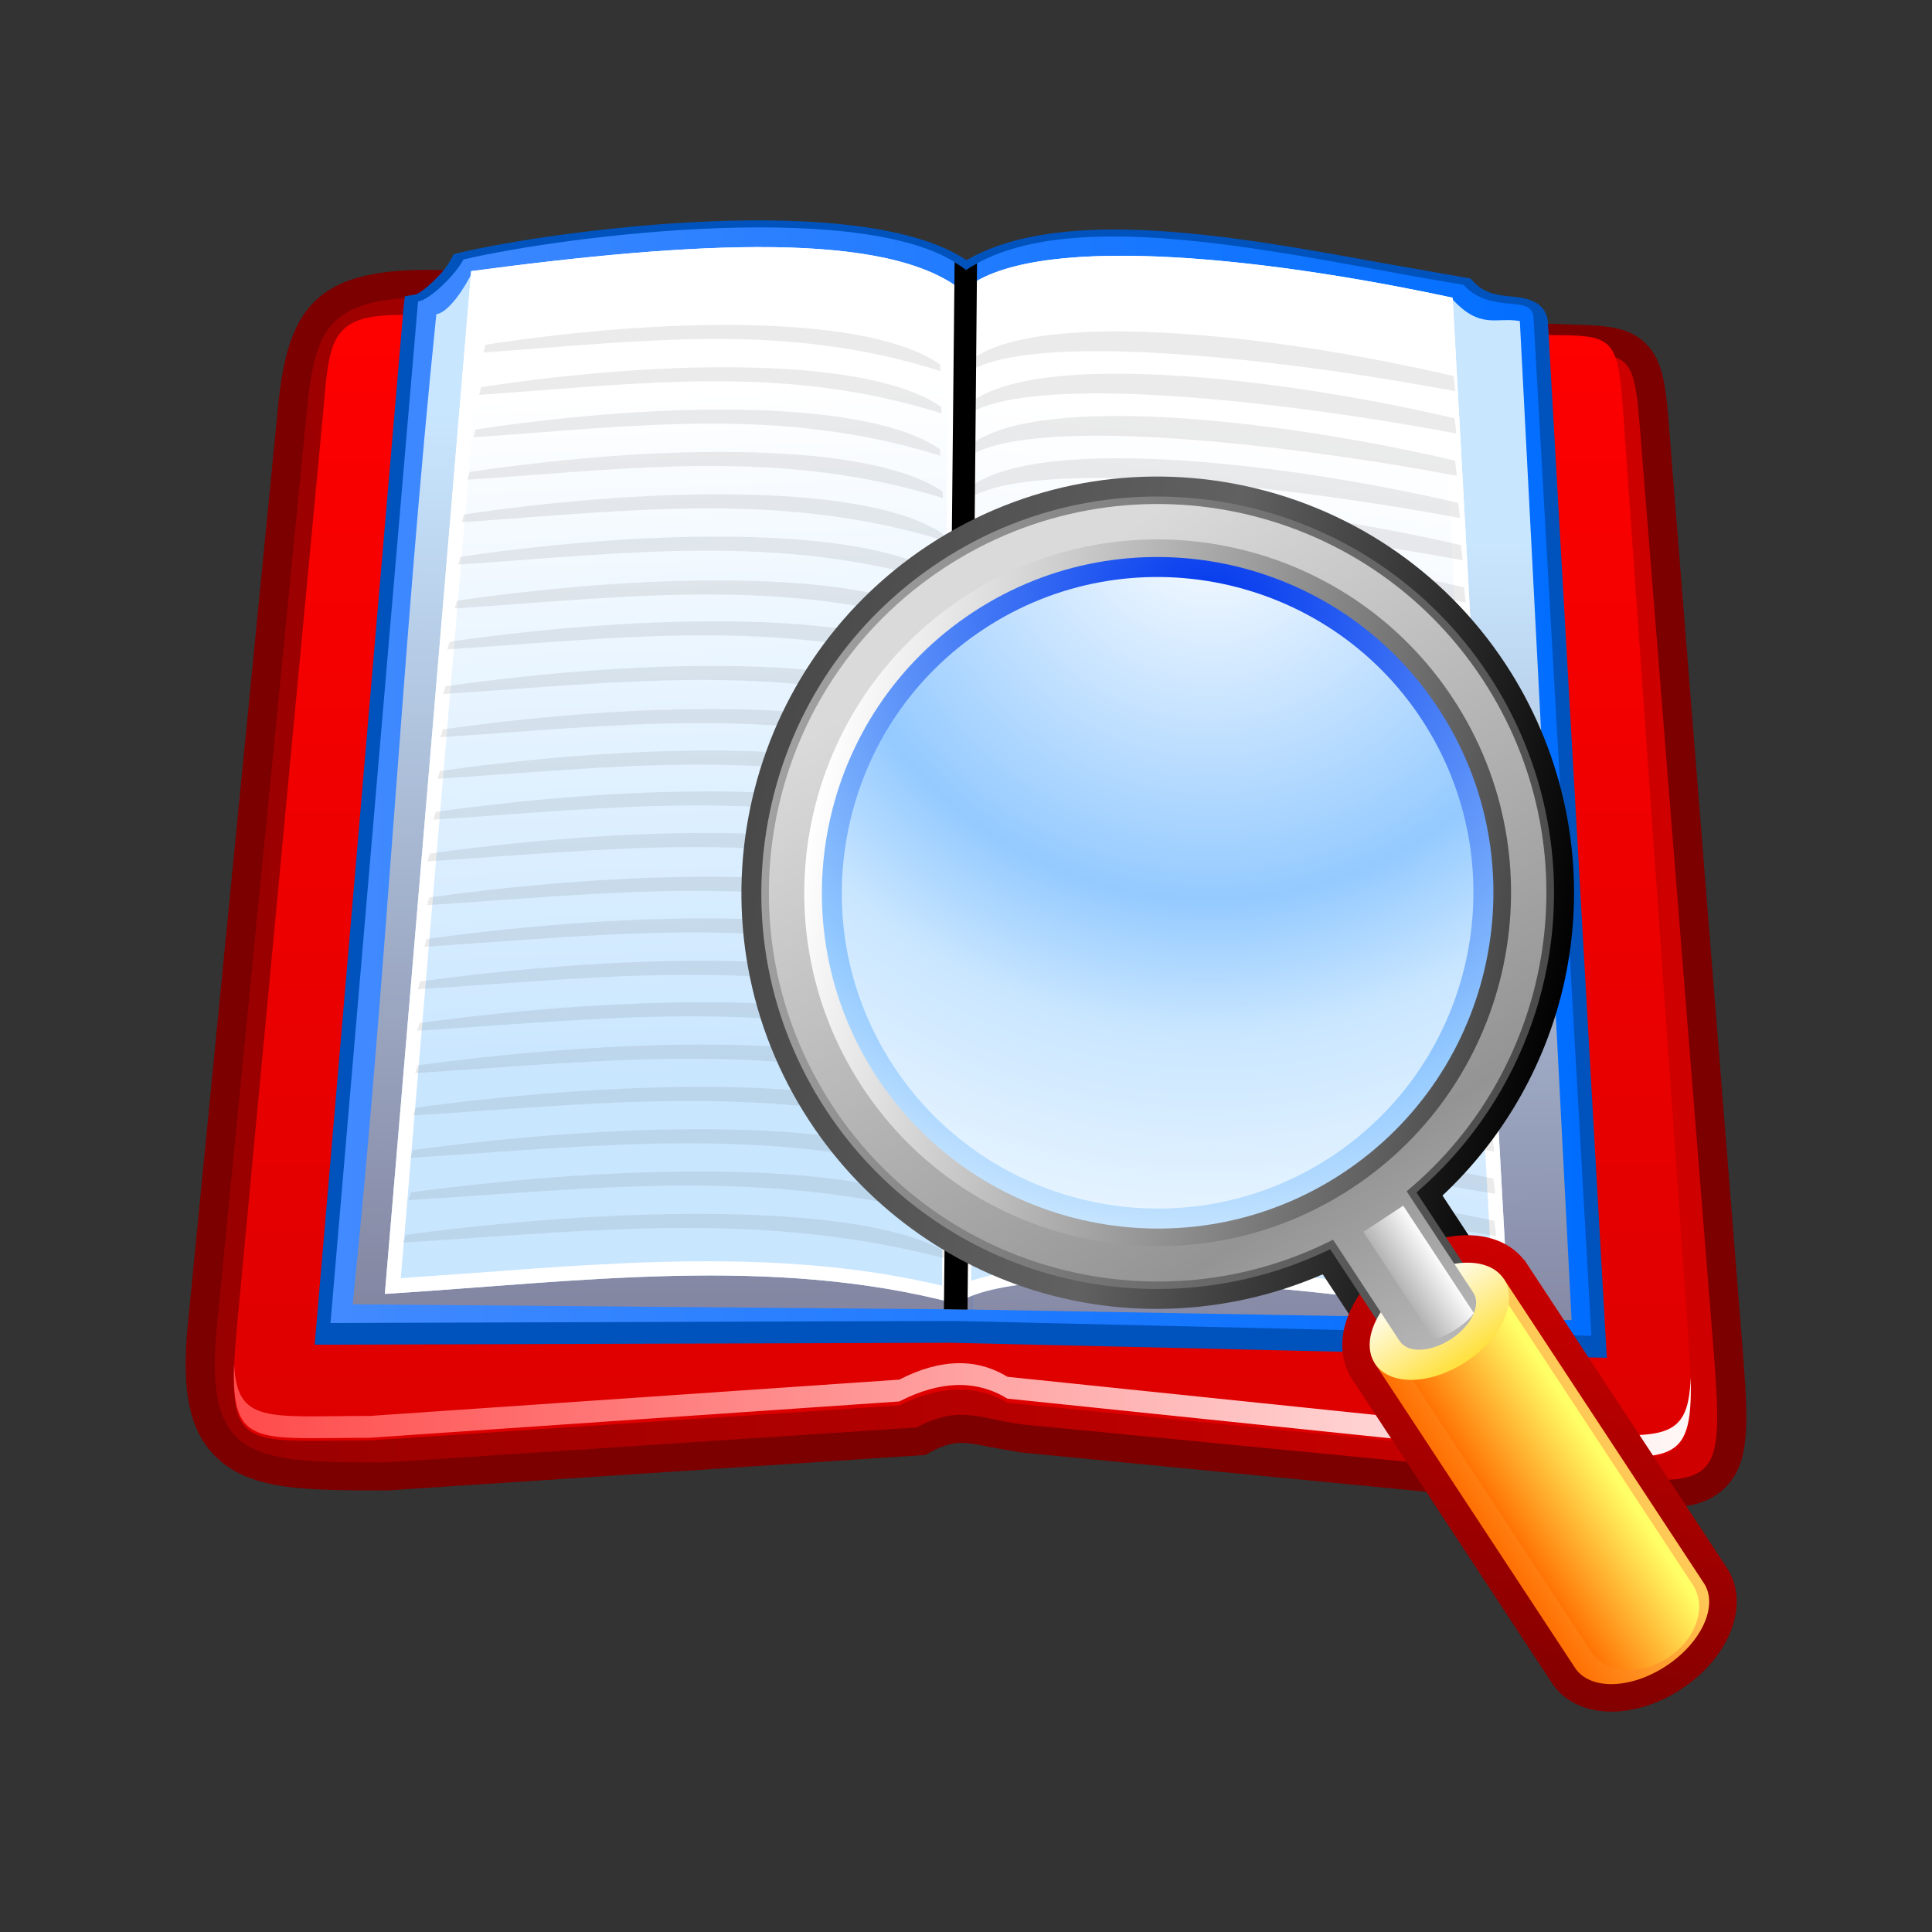 <?xml version="1.0" encoding="UTF-8" standalone="no"?>
<!-- Created with Inkscape (http://www.inkscape.org/) -->

<svg
   xmlns:svg="http://www.w3.org/2000/svg"
   version="1.1"
   width="60"
   height="60"
   viewBox="0 0 256 256"
   id="svg1"
   xml:space="preserve">
  <rect x="0" y="0" width="256" height="256" fill="#333333" stroke="none"/>
  <g
   id="Layer_3">
    <g
   id="g116">
      <linearGradient
   x1="-243.366"
   y1="117.812"
   x2="-44.489"
   y2="117.812"
   id="XMLID_14_"
   gradientUnits="userSpaceOnUse">
        <stop
   id="stop120"
   style="stop-color:#930000;stop-opacity:1"
   offset="0" />
        <stop
   id="stop122"
   style="stop-color:#7c0000;stop-opacity:1"
   offset="1" />
        <midPointStop
   id="midPointStop124"
   style="stop-color:#930000"
   offset="0" />
        <midPointStop
   id="midPointStop126"
   style="stop-color:#930000"
   offset="0.5" />
        <midPointStop
   id="midPointStop128"
   style="stop-color:#7C0000"
   offset="1" />
      </linearGradient>
      <path
   d="m 36.797,54.336 9.77e-4,-0.013 -11.928,121.323 c -0.819,8.58 0.21,13.69 3.435,17.094 4.501,4.749 11.841,4.748 22.952,4.748 l 0.132,0 71.186,-4.694 0.75,-0.399 c 3.072,-1.639 4.512,-1.34 7.663,-0.685 l 4.329,0.753 72.075,6.986 5.222,0.211 c 8.283,0.365 12.847,0.566 15.998,-2.558 3.301,-3.268 3.066,-8.425 2.324,-18.015 L 221.223,57.433 c -0.445,-5.73 -0.715,-9.192 -2.843,-11.584 -2.337,-2.623 -5.549,-2.715 -10.412,-2.854 L 203.951,42.851 61.718,35.96 C 41.899,34.603 38.131,40.266 36.797,54.336 z"
   id="path131"
   style="fill:url(#XMLID_14_)" />
      <linearGradient
   x1="-252.779"
   y1="432.857"
   x2="-53.904"
   y2="432.857"
   id="path22_1_"
   gradientUnits="userSpaceOnUse"
   gradientTransform="matrix(1,-0.024,0.024,1,269.165,-318.378)">
        <stop
   id="stop135"
   style="stop-color:#990000;stop-opacity:1"
   offset="0" />
        <stop
   id="stop137"
   style="stop-color:#cf0000;stop-opacity:1"
   offset="1" />
        <midPointStop
   id="midPointStop139"
   style="stop-color:#990000"
   offset="0" />
        <midPointStop
   id="midPointStop141"
   style="stop-color:#990000"
   offset="0.5" />
        <midPointStop
   id="midPointStop143"
   style="stop-color:#CF0000"
   offset="1" />
      </linearGradient>
      <path
   d="M 61.523,39.667 C 43.707,38.448 41.781,42.593 40.637,54.673 L 28.709,175.996 c -1.696,17.769 5.062,17.78 22.547,17.778 l 70.2,-4.627 c 5.841,-3.114 8.474,-1.069 14.335,-0.368 l 71.875,6.966 c 19.675,0.658 20.902,2.711 19.426,-16.382 L 217.379,57.718 C 216.423,45.424 216.182,47.16 203.757,46.558 L 61.523,39.667 z"
   id="path22"
   style="fill:url(#path22_1_)" />
      <linearGradient
   x1="127.515"
   y1="258.853"
   x2="127.515"
   y2="35.526"
   id="path43_1_"
   gradientUnits="userSpaceOnUse">
        <stop
   id="stop150"
   style="stop-color:#cf0000;stop-opacity:1"
   offset="0" />
        <stop
   id="stop152"
   style="stop-color:#ff0000;stop-opacity:1"
   offset="1" />
        <midPointStop
   id="midPointStop154"
   style="stop-color:#CF0000"
   offset="0" />
        <midPointStop
   id="midPointStop156"
   style="stop-color:#CF0000"
   offset="0.5" />
        <midPointStop
   id="midPointStop158"
   style="stop-color:#FF0000"
   offset="1" />
      </linearGradient>
      <path
   d="M 60.08,42.124 C 43.336,40.569 43.85,43.309 42.779,55.075 L 31.478,174.898 c -1.634,17.796 -0.007,15.962 17.482,15.965 l 70.197,-4.635 c 5.416,-2.675 10.185,-2.796 14.331,-0.363 l 70.755,7.055 c 19.678,0.676 20.724,2.709 19.421,-16.395 L 215.138,55.53 C 214.302,43.228 213.962,44.565 201.525,44.365 L 60.08,42.124 z"
   id="path43"
   style="fill:url(#path43_1_)" />
      <linearGradient
   x1="-52.449"
   y1="186.852"
   x2="231.938"
   y2="186.852"
   id="XMLID_1_"
   gradientUnits="userSpaceOnUse">
        <stop
   id="stop165"
   style="stop-color:#ff0000;stop-opacity:1"
   offset="0" />
        <stop
   id="stop167"
   style="stop-color:#ffffff;stop-opacity:1"
   offset="1" />
        <midPointStop
   id="midPointStop169"
   style="stop-color:#FF0000"
   offset="0" />
        <midPointStop
   id="midPointStop171"
   style="stop-color:#FF0000"
   offset="0.5" />
        <midPointStop
   id="midPointStop173"
   style="stop-color:#FFFFFF"
   offset="1" />
      </linearGradient>
      <path
   d="m 204.243,189.759 -70.755,-7.327 c -4.146,-2.525 -8.915,-2.401 -14.331,0.378 l -70.197,4.812 c -13.551,-0.002 -17.576,1.135 -17.943,-6.948 -0.378,11.225 2.959,9.839 17.943,9.841 l 70.197,-4.812 c 5.416,-2.779 10.185,-2.905 14.331,-0.378 l 70.755,7.327 c 17.017,0.607 20.098,2.257 19.777,-10.136 -0.312,9.224 -4.222,7.799 -19.777,7.243 z"
   id="path176"
   style="fill:url(#XMLID_1_)" />
      <path
   d="m 60.97,33.47 -0.865,0.204 -0.407,0.792 c -0.885,1.723 -3.726,4.304 -4.593,4.539 l -1.463,0.255 -0.169,1.484 -11.778,137.435 84.204,-0.257 87.013,1.998 -7.794,-137.035 c -0.183,-3.137 -3.096,-3.423 -4.835,-3.595 -1.741,-0.171 -3.541,-0.349 -4.978,-1.904 l -0.441,-0.479 -11.846,-2.08 C 164.104,31.359 140.726,27.094 128.061,34.481 114.188,25.121 73.792,30.45 60.97,33.47 z"
   id="path178"
   style="fill:#0053bd" />
      <linearGradient
   x1="43.792"
   y1="103.568"
   x2="210.869"
   y2="103.568"
   id="path47_1_"
   gradientUnits="userSpaceOnUse">
        <stop
   id="stop182"
   style="stop-color:#428aff;stop-opacity:1"
   offset="0" />
        <stop
   id="stop184"
   style="stop-color:#006dff;stop-opacity:1"
   offset="1" />
        <midPointStop
   id="midPointStop186"
   style="stop-color:#428AFF"
   offset="0" />
        <midPointStop
   id="midPointStop188"
   style="stop-color:#428AFF"
   offset="0.5" />
        <midPointStop
   id="midPointStop190"
   style="stop-color:#006DFF"
   offset="1" />
      </linearGradient>
      <path
   d="m 61.412,34.383 c -1.02,1.984 -4.465,5.369 -6.019,5.562 l -11.602,135.36 82.122,-0.273 0.965,0.007 83.99,1.966 -7.677,-134.974 C 203.012,38.923 197.6,41.751 193.888,37.729 173.5,34.5 142.111,26.262 127.999,35.792 116.21,26.046 75.074,31.165 61.412,34.383 z"
   id="path47"
   style="fill:url(#path47_1_)" />
      <linearGradient
   x1="-193.025"
   y1="497.853"
   x2="-187.562"
   y2="325.602"
   id="path64_1_"
   gradientUnits="userSpaceOnUse"
   gradientTransform="matrix(1,-0.024,0.024,1,269.166,-318.378)">
        <stop
   id="stop197"
   style="stop-color:#7d7d99;stop-opacity:1"
   offset="0" />
        <stop
   id="stop199"
   style="stop-color:#c9e6ff;stop-opacity:1"
   offset="0.75" />
        <midPointStop
   id="midPointStop201"
   style="stop-color:#7D7D99"
   offset="0" />
        <midPointStop
   id="midPointStop203"
   style="stop-color:#7D7D99"
   offset="0.5" />
        <midPointStop
   id="midPointStop205"
   style="stop-color:#C9E6FF"
   offset="0.75" />
      </linearGradient>
      <path
   d="m 57.818,41.628 c -4.546,44.244 -6.531,86.956 -11.084,131.2 l 82.127,0.689 c 0.709,-43.781 1.414,-87.564 2.129,-131.344 -9.86,-7.23 -36.838,-5.036 -66.761,-1.357 -0.471,0.062 -1.441,-5.185 -1.627,-4.797 -0.92,1.95 -3.112,5.395 -4.784,5.608 z"
   id="path64"
   style="fill:url(#path64_1_)" />
      <linearGradient
   x1="-112.729"
   y1="504.625"
   x2="-110.885"
   y2="349.533"
   id="path79_1_"
   gradientUnits="userSpaceOnUse"
   gradientTransform="matrix(1,-0.024,0.024,1,269.165,-318.378)">
        <stop
   id="stop212"
   style="stop-color:#7d7d99;stop-opacity:1"
   offset="0" />
        <stop
   id="stop214"
   style="stop-color:#c9e6ff;stop-opacity:1"
   offset="0.75" />
        <midPointStop
   id="midPointStop216"
   style="stop-color:#7D7D99"
   offset="0" />
        <midPointStop
   id="midPointStop218"
   style="stop-color:#7D7D99"
   offset="0.5" />
        <midPointStop
   id="midPointStop220"
   style="stop-color:#C9E6FF"
   offset="0.75" />
      </linearGradient>
      <path
   d="m 201.386,42.546 6.856,132.375 -79.383,-1.397 c 0.711,-43.78 1.416,-87.571 2.131,-131.352 8.323,-6.807 35.606,-6.717 61.417,-2.57 3.769,4.131 5.875,2.364 8.979,2.944 z"
   id="path79"
   style="fill:url(#path79_1_)" />
      <linearGradient
   x1="-190.685"
   y1="362.611"
   x2="-189.758"
   y2="455.748"
   id="path96_1_"
   gradientUnits="userSpaceOnUse"
   gradientTransform="matrix(1,-0.024,0.024,1,269.165,-318.378)">
        <stop
   id="stop227"
   style="stop-color:#ffffff;stop-opacity:1"
   offset="0.034" />
        <stop
   id="stop229"
   style="stop-color:#c9e6ff;stop-opacity:1"
   offset="1" />
        <midPointStop
   id="midPointStop231"
   style="stop-color:#FFFFFF"
   offset="0.034" />
        <midPointStop
   id="midPointStop233"
   style="stop-color:#FFFFFF"
   offset="0.5" />
        <midPointStop
   id="midPointStop235"
   style="stop-color:#C9E6FF"
   offset="1" />
      </linearGradient>
      <path
   d="M 62.433,35.93 C 58.617,81.104 54.805,126.276 50.994,171.45 c 25.471,-1.596 51.168,-5.194 75.743,1.3 0.272,-44.729 0.549,-89.454 0.822,-134.186 -9.808,-7.994 -35.27,-6.621 -65.127,-2.635 z"
   id="path96"
   style="fill:url(#path96_1_)" />
      <path
   d="M 62.433,35.93 C 58.617,81.104 54.805,126.276 50.994,171.45 c 25.471,-1.596 51.168,-5.194 75.743,1.3 0.272,-44.729 0.549,-89.454 0.822,-134.186 -9.808,-7.994 -35.27,-6.621 -65.127,-2.635 z M 124.823,170.356 c -20.092,-4.774 -41.027,-3.264 -61.309,-1.73 0,0 -7.385,0.525 -10.41,0.74 0.362,-4.291 10.865,-128.729 11.117,-131.719 23.537,-3.092 51.032,-5.45 61.404,1.93 -0.013,1.986 -0.774,126.35 -0.803,130.779 z"
   id="path240"
   style="fill:#ffffff" />
      <linearGradient
   x1="-108.268"
   y1="368.439"
   x2="-125.147"
   y2="490.782"
   id="path111_1_"
   gradientUnits="userSpaceOnUse"
   gradientTransform="matrix(1,-0.024,0.024,1,269.165,-318.378)">
        <stop
   id="stop244"
   style="stop-color:#ffffff;stop-opacity:1"
   offset="0.034" />
        <stop
   id="stop246"
   style="stop-color:#c9e6ff;stop-opacity:1"
   offset="1" />
        <midPointStop
   id="midPointStop248"
   style="stop-color:#FFFFFF"
   offset="0.034" />
        <midPointStop
   id="midPointStop250"
   style="stop-color:#FFFFFF"
   offset="0.5" />
        <midPointStop
   id="midPointStop252"
   style="stop-color:#C9E6FF"
   offset="1" />
      </linearGradient>
      <path
   d="m 192.479,39.452 7.476,135.311 c -23.01,-3.995 -64.397,-8.257 -73.218,-2.01 0.272,-44.727 0.549,-89.459 0.822,-134.19 8.572,-7.733 38.708,-4.748 64.92,0.89 z"
   id="path111"
   style="fill:url(#path111_1_)" />
      <path
   d="m 192.479,39.452 c -26.212,-5.638 -56.348,-8.623 -64.92,-0.89 -0.273,44.731 -0.55,89.464 -0.822,134.19 8.82,-6.247 50.208,-1.985 73.218,2.01 L 192.479,39.452 z m -63.796,130.263 c 0.034,-5.555 0.787,-128.319 0.798,-130.182 7.319,-5.415 30.97,-4.843 61.155,1.51 0.157,2.851 7.007,126.823 7.261,131.418 -17.294,-2.84 -55.397,-7.542 -69.214,-2.746 z"
   id="path257"
   style="fill:#ffffff" />
      <g
   id="path2828">
        <path
   d="m 198.156,167.384 0.246,2.01 c -23.009,-3.995 -61.554,-8.327 -70.373,-2.079 l 0.074,-1.265 c 8.568,-7.734 43.841,-4.305 70.053,1.334 z"
   id="path261"
   style="opacity:0.119;fill:#565656" />
      </g>
      <g
   id="path3451">
        <path
   d="m 198.02,161.781 0.243,2.011 c -23.008,-3.993 -61.55,-8.327 -70.371,-2.078 l 0.076,-1.264 c 8.567,-7.734 43.842,-4.305 70.052,1.331 z"
   id="path266"
   style="opacity:0.119;fill:#565656" />
      </g>
      <g
   id="path3452">
        <path
   d="m 197.884,156.182 0.244,2.009 c -23.008,-3.992 -61.551,-8.325 -70.374,-2.078 l 0.077,-1.264 c 8.569,-7.735 43.841,-4.305 70.053,1.333 z"
   id="path271"
   style="opacity:0.119;fill:#565656" />
      </g>
      <g
   id="path3453">
        <path
   d="m 197.748,150.581 0.246,2.009 c -23.011,-3.994 -61.554,-8.326 -70.375,-2.078 l 0.074,-1.264 c 8.57,-7.735 43.843,-4.305 70.055,1.333 z"
   id="path276"
   style="opacity:0.119;fill:#565656" />
      </g>
      <g
   id="path3466">
        <path
   d="m 197.256,144.99 0.245,2.009 c -22.894,-3.998 -61.241,-8.335 -70.018,-2.087 l 0.074,-1.267 c 8.524,-7.731 43.618,-4.299 69.698,1.345 z"
   id="path281"
   style="opacity:0.119;fill:#565656" />
      </g>
      <g
   id="path3467">
        <path
   d="m 197.12,139.387 0.242,2.012 c -22.892,-3.998 -61.24,-8.336 -70.017,-2.086 l 0.076,-1.268 c 8.525,-7.73 43.619,-4.297 69.698,1.342 z"
   id="path286"
   style="opacity:0.119;fill:#565656" />
      </g>
      <g
   id="path3468">
        <path
   d="m 196.631,133.797 0.241,2.01 c -22.777,-4.001 -60.932,-8.342 -69.663,-2.097 l 0.076,-1.264 c 8.479,-7.732 43.395,-4.294 69.346,1.351 z"
   id="path291"
   style="opacity:0.119;fill:#565656" />
      </g>
      <g
   id="path3469">
        <path
   d="m 196.848,128.187 0.242,2.009 c -22.8,-3.997 -60.993,-8.339 -69.732,-2.093 l 0.074,-1.266 c 8.488,-7.732 43.442,-4.292 69.416,1.35 z"
   id="path296"
   style="opacity:0.119;fill:#565656" />
      </g>
      <g
   id="path3470">
        <path
   d="m 196.572,122.589 0.239,2.01 c -22.707,-4.001 -60.745,-8.346 -69.448,-2.101 l 0.075,-1.265 c 8.453,-7.731 43.264,-4.289 69.134,1.355 z"
   id="path301"
   style="opacity:0.119;fill:#565656" />
      </g>
      <g
   id="path3471">
        <path
   d="m 196.151,116.995 0.238,2.009 c -22.565,-4.003 -60.37,-8.354 -69.021,-2.11 l 0.073,-1.265 c 8.404,-7.73 42.998,-4.283 68.71,1.366 z"
   id="path306"
   style="opacity:0.119;fill:#565656" />
      </g>
      <g
   id="path3472">
        <path
   d="m 195.875,111.398 0.236,2.01 c -22.474,-4.008 -60.121,-8.361 -68.734,-2.119 l 0.072,-1.264 c 8.364,-7.729 42.817,-4.278 68.426,1.373 z"
   id="path311"
   style="opacity:0.119;fill:#565656" />
      </g>
      <g
   id="path3473">
        <path
   d="m 195.596,105.8 0.237,2.012 c -22.36,-4.011 -59.813,-8.369 -68.38,-2.127 l 0.071,-1.266 c 8.322,-7.729 42.599,-4.272 68.071,1.381 z"
   id="path316"
   style="opacity:0.119;fill:#565656" />
      </g>
      <g
   id="path3474">
        <path
   d="m 195.178,100.207 0.234,2.011 c -22.174,-4.015 -59.315,-8.382 -67.812,-2.143 l 0.071,-1.263 c 8.253,-7.726 42.241,-4.267 67.507,1.395 z"
   id="path321"
   style="opacity:0.119;fill:#565656" />
      </g>
      <g
   id="path3475">
        <path
   d="m 194.896,94.611 0.238,2.009 c -22.105,-4.017 -59.132,-8.385 -67.6,-2.146 l 0.071,-1.264 c 8.222,-7.726 42.107,-4.263 67.29,1.401 z"
   id="path326"
   style="opacity:0.119;fill:#565656" />
      </g>
      <g
   id="path3476">
        <path
   d="m 194.622,89.013 0.234,2.01 c -22.013,-4.018 -58.885,-8.392 -67.316,-2.153 l 0.071,-1.263 c 8.189,-7.727 41.931,-4.259 67.011,1.406 z"
   id="path331"
   style="opacity:0.119;fill:#565656" />
      </g>
      <g
   id="path3477">
        <path
   d="m 194.2,83.419 0.236,2.01 C 172.538,81.408 135.862,77.031 127.476,83.267 l 0.07,-1.262 c 8.144,-7.726 41.709,-4.255 66.654,1.414 z"
   id="path336"
   style="opacity:0.119;fill:#565656" />
      </g>
      <g
   id="path3478">
        <path
   d="m 193.994,77.819 0.234,2.011 C 172.446,75.806 135.964,71.423 127.625,77.661 l 0.068,-1.266 c 8.103,-7.722 41.486,-4.247 66.301,1.424 z"
   id="path341"
   style="opacity:0.119;fill:#565656" />
      </g>
      <g
   id="path3479">
        <path
   d="m 193.573,72.227 0.233,2.009 c -21.642,-4.026 -57.889,-8.415 -66.178,-2.179 l 0.07,-1.266 c 8.047,-7.723 41.22,-4.239 65.874,1.436 z"
   id="path346"
   style="opacity:0.119;fill:#565656" />
      </g>
      <g
   id="path3480">
        <path
   d="m 193.227,66.63 0.23,2.012 c -21.504,-4.031 -57.519,-8.425 -65.75,-2.19 l 0.068,-1.266 c 7.992,-7.721 40.954,-4.234 65.451,1.444 z"
   id="path351"
   style="opacity:0.119;fill:#565656" />
      </g>
      <g
   id="path3481">
        <path
   d="m 192.807,61.037 0.229,2.009 C 171.694,59.013 135.952,54.612 127.783,60.845 l 0.066,-1.266 c 7.935,-7.719 40.643,-4.227 64.957,1.458 z"
   id="path356"
   style="opacity:0.119;fill:#565656" />
      </g>
      <g
   id="path3482">
        <path
   d="m 192.742,55.435 0.229,2.009 c -21.318,-4.033 -57.023,-8.435 -65.182,-2.203 l 0.068,-1.266 c 7.921,-7.718 40.598,-4.225 64.885,1.46 z"
   id="path361"
   style="opacity:0.119;fill:#565656" />
      </g>
      <g
   id="path3483">
        <path
   d="m 192.606,49.834 0.229,2.01 c -21.271,-4.035 -56.9,-8.439 -65.042,-2.207 l 0.067,-1.267 c 7.906,-7.716 40.51,-4.222 64.745,1.464 z"
   id="path366"
   style="opacity:0.119;fill:#565656" />
      </g>
      <g
   id="path4105">
        <path
   d="m 53.778,163.622 -0.335,1.027 c 25.474,-1.595 47.568,-4.304 72.144,2.192 l -0.046,-0.849 c -10.777,-6.462 -41.906,-6.358 -71.763,-2.371 z"
   id="path371"
   style="opacity:0.119;fill:#565656" />
      </g>
      <g
   id="path4107">
        <path
   d="m 54.443,158.001 -0.33,1.028 c 25.186,-1.589 47.033,-4.291 71.336,2.213 l -0.045,-0.85 c -10.657,-6.466 -41.441,-6.37 -70.961,-2.392 z"
   id="path376"
   style="opacity:0.119;fill:#565656" />
      </g>
      <g
   id="path4108">
        <path
   d="m 54.707,152.391 -0.328,1.027 c 25.045,-1.586 46.768,-4.282 70.935,2.224 l -0.046,-0.851 c -10.599,-6.467 -41.208,-6.374 -70.561,-2.4 z"
   id="path381"
   style="opacity:0.119;fill:#565656" />
      </g>
      <g
   id="path4109">
        <path
   d="m 55.071,146.777 -0.326,1.029 c 24.974,-1.585 46.637,-4.281 70.735,2.228 l -0.046,-0.851 c -10.569,-6.467 -41.093,-6.377 -70.363,-2.406 z"
   id="path386"
   style="opacity:0.119;fill:#565656" />
      </g>
      <g
   id="path4110">
        <path
   d="m 55.337,141.168 -0.324,1.026 c 24.828,-1.58 46.367,-4.272 70.33,2.236 l -0.046,-0.848 c -10.51,-6.469 -40.857,-6.382 -69.96,-2.415 z"
   id="path391"
   style="opacity:0.119;fill:#565656" />
      </g>
      <g
   id="path4111">
        <path
   d="m 55.601,135.558 -0.323,1.027 c 24.758,-1.579 46.236,-4.271 70.13,2.242 l -0.046,-0.85 c -10.479,-6.469 -40.742,-6.388 -69.761,-2.42 z"
   id="path396"
   style="opacity:0.119;fill:#565656" />
      </g>
      <g
   id="path4112">
        <path
   d="m 55.666,130.052 -0.322,1.028 c 24.688,-1.577 46.105,-4.268 69.93,2.245 l -0.046,-0.848 c -10.448,-6.471 -40.624,-6.391 -69.562,-2.426 z"
   id="path401"
   style="opacity:0.119;fill:#565656" />
      </g>
      <g
   id="path4113">
        <path
   d="m 56.531,124.428 -0.316,1.027 c 24.332,-1.57 45.438,-4.252 68.922,2.27 l -0.044,-0.849 c -10.303,-6.473 -40.043,-6.401 -68.562,-2.448 z"
   id="path406"
   style="opacity:0.119;fill:#565656" />
      </g>
      <g
   id="path4114">
        <path
   d="m 56.899,118.915 -0.316,1.025 c 24.296,-1.565 45.373,-4.249 68.822,2.273 l -0.044,-0.847 c -10.288,-6.475 -39.987,-6.405 -68.462,-2.452 z"
   id="path411"
   style="opacity:0.119;fill:#565656" />
      </g>
      <g
   id="path4115">
        <path
   d="m 56.959,113.108 -0.317,1.026 c 24.227,-1.563 45.24,-4.246 68.622,2.278 l -0.043,-0.85 c -10.259,-6.474 -39.869,-6.407 -68.262,-2.455 z"
   id="path416"
   style="opacity:0.119;fill:#565656" />
      </g>
      <g
   id="path4116">
        <path
   d="m 57.726,107.587 -0.312,1.025 c 23.941,-1.559 44.707,-4.232 67.818,2.298 l -0.045,-0.847 c -10.141,-6.479 -39.403,-6.419 -67.461,-2.477 z"
   id="path421"
   style="opacity:0.119;fill:#565656" />
      </g>
      <g
   id="path4117">
        <path
   d="m 58.295,102.169 -0.31,1.027 c 23.691,-1.553 44.241,-4.222 67.115,2.313 l -0.045,-0.847 C 115.02,98.183 86.062,98.234 58.295,102.169 z"
   id="path426"
   style="opacity:0.119;fill:#565656" />
      </g>
      <g
   id="path4118">
        <path
   d="m 58.66,96.657 -0.305,1.025 C 81.974,96.134 102.464,93.466 125.267,100.003 l -0.043,-0.847 C 115.218,92.674 86.344,92.724 58.66,96.657 z"
   id="path431"
   style="opacity:0.119;fill:#565656" />
      </g>
      <path
   d="m 128.201,173.523 1.262,-138.622 c -0.505,0.273 -0.995,0.562 -1.464,0.872 -0.455,-0.37 -0.968,-0.71 -1.508,-1.037 l -1.415,138.747 0.838,0.007 0,0.007 2.287,0.026 z"
   id="path434" />
      <g
   id="path4119">
        <path
   d="m 59.023,90.943 -0.306,1.026 c 23.516,-1.548 43.909,-4.213 66.613,2.328 l -0.046,-0.849 C 115.325,86.967 86.583,87.013 59.023,90.943 z"
   id="path438"
   style="opacity:0.119;fill:#565656" />
      </g>
      <g
   id="path4120">
        <path
   d="m 59.582,85.024 -0.304,1.026 c 23.372,-1.545 43.644,-4.207 66.209,2.338 l -0.044,-0.85 C 115.542,81.056 86.973,81.097 59.582,85.024 z"
   id="path443"
   style="opacity:0.119;fill:#565656" />
      </g>
      <g
   id="path4121">
        <path
   d="M 60.552,79.598 60.254,80.625 c 22.979,-1.535 42.912,-4.189 65.102,2.364 l -0.044,-0.851 C 115.573,75.651 87.483,75.683 60.552,79.598 z"
   id="path448"
   style="opacity:0.119;fill:#565656" />
      </g>
      <g
   id="path4122">
        <path
   d="m 61.01,73.782 -0.294,1.025 c 22.695,-1.528 42.38,-4.177 64.299,2.384 l -0.045,-0.85 c -9.62,-6.488 -37.362,-6.469 -63.96,-2.56 z"
   id="path453"
   style="opacity:0.119;fill:#565656" />
      </g>
      <g
   id="path4123">
        <path
   d="m 61.473,68.166 -0.289,1.027 c 22.516,-1.525 42.047,-4.168 63.794,2.394 l -0.043,-0.847 C 115.388,64.246 87.862,64.264 61.473,68.166 z"
   id="path458"
   style="opacity:0.119;fill:#565656" />
      </g>
      <g
   id="path4124">
        <path
   d="m 62.24,62.545 -0.29,1.023 c 22.234,-1.516 41.517,-4.153 62.991,2.417 l -0.042,-0.85 c -9.43,-6.496 -36.607,-6.485 -62.659,-2.591 z"
   id="path463"
   style="opacity:0.119;fill:#565656" />
      </g>
      <g
   id="path4125">
        <path
   d="m 63.003,56.921 -0.282,1.027 c 21.841,-1.508 40.783,-4.14 61.885,2.439 l -0.044,-0.847 c -9.264,-6.499 -35.966,-6.503 -61.559,-2.62 z"
   id="path468"
   style="opacity:0.119;fill:#565656" />
      </g>
      <g
   id="path4126">
        <path
   d="m 63.767,51.298 -0.278,1.026 c 21.629,-1.504 40.386,-4.127 61.282,2.456 l -0.043,-0.847 C 115.55,47.432 89.11,47.422 63.767,51.298 z"
   id="path473"
   style="opacity:0.119;fill:#565656" />
      </g>
      <g
   id="path4127">
        <path
   d="m 64.331,45.68 -0.274,1.027 c 21.379,-1.496 39.918,-4.118 60.576,2.473 l -0.042,-0.847 c -9.071,-6.505 -35.209,-6.522 -60.26,-2.653 z"
   id="path478"
   style="opacity:0.119;fill:#565656" />
      </g>
      <g
   id="g481">
        <linearGradient
   x1="88.401"
   y1="120.169"
   x2="199.598"
   y2="120.169"
   id="XMLID_2_"
   gradientUnits="userSpaceOnUse"
   gradientTransform="matrix(0.979,0.202,-0.202,0.979,37.038,-27.977)">
          <stop
   id="stop485"
   style="stop-color:#494949;stop-opacity:1"
   offset="0" />
          <stop
   id="stop487"
   style="stop-color:#616161;stop-opacity:1"
   offset="0.5" />
          <stop
   id="stop489"
   style="stop-color:#000000;stop-opacity:1"
   offset="1" />
          <midPointStop
   id="midPointStop491"
   style="stop-color:#494949"
   offset="0" />
          <midPointStop
   id="midPointStop493"
   style="stop-color:#494949"
   offset="0.5" />
          <midPointStop
   id="midPointStop495"
   style="stop-color:#616161"
   offset="0.5" />
          <midPointStop
   id="midPointStop497"
   style="stop-color:#616161"
   offset="0.5" />
          <midPointStop
   id="midPointStop499"
   style="stop-color:#000000"
   offset="1" />
        </linearGradient>
        <path
   d="m 123.083,72.202 0,0 c -25.417,16.713 -32.499,50.989 -15.786,76.407 7.26,11.041 18.238,19.113 30.915,22.727 12.265,3.501 25.371,2.59 37.058,-2.485 1.021,1.555 7.147,10.871 7.147,10.871 2.244,3.413 7.347,3.743 11.87,0.769 2.656,-1.747 4.346,-4.13 4.834,-6.491 0.342,-1.657 0.091,-3.304 -0.834,-4.711 0,0 -6.129,-9.317 -7.15,-10.871 8.302,-7.787 14.002,-17.928 16.295,-29.023 0.272,-1.326 0.5,-2.665 0.675,-4.016 1.704,-13.07 -1.356,-26.35 -8.616,-37.39 -16.713,-25.418 -50.99,-32.5 -76.407,-15.786 z"
   id="path502"
   style="fill:url(#XMLID_2_)" />
        <linearGradient
   x1="208.658"
   y1="219.287"
   x2="208.658"
   y2="153.527"
   id="XMLID_3_"
   gradientUnits="userSpaceOnUse"
   gradientTransform="matrix(0.979,0.202,-0.202,0.979,37.038,-27.977)">
          <stop
   id="stop506"
   style="stop-color:#7c0000;stop-opacity:1"
   offset="0" />
          <stop
   id="stop508"
   style="stop-color:#cf0000;stop-opacity:1"
   offset="1" />
          <midPointStop
   id="midPointStop510"
   style="stop-color:#7C0000"
   offset="0" />
          <midPointStop
   id="midPointStop512"
   style="stop-color:#7C0000"
   offset="0.5" />
          <midPointStop
   id="midPointStop514"
   style="stop-color:#CF0000"
   offset="1" />
        </linearGradient>
        <path
   d="m 185.188,166.654 c -3.88,2.548 -6.41,6.118 -7.127,9.594 -0.422,2.041 -0.219,4.052 0.707,5.802 l 0.029,0.057 0.018,0.104 26.828,40.803 c 3.105,4.721 10.631,5.072 17.131,0.8 6.501,-4.274 9.159,-11.322 6.056,-16.044 l -26.864,-40.854 -0.074,-0.027 c -3.343,-4.198 -10.524,-4.297 -16.703,-0.232 z"
   id="path517"
   style="fill:url(#XMLID_3_)" />
        <linearGradient
   x1="89.727"
   y1="120.174"
   x2="198.271"
   y2="120.174"
   id="XMLID_4_"
   gradientUnits="userSpaceOnUse"
   gradientTransform="matrix(0.979,0.202,-0.202,0.979,37.038,-27.977)">
          <stop
   id="stop521"
   style="stop-color:#a2a2a2;stop-opacity:1"
   offset="0" />
          <stop
   id="stop523"
   style="stop-color:#494949;stop-opacity:1"
   offset="1" />
          <midPointStop
   id="midPointStop525"
   style="stop-color:#A2A2A2"
   offset="0" />
          <midPointStop
   id="midPointStop527"
   style="stop-color:#A2A2A2"
   offset="0.5" />
          <midPointStop
   id="midPointStop529"
   style="stop-color:#494949"
   offset="1" />
        </linearGradient>
        <path
   d="m 124.538,74.415 c -11.701,7.696 -19.711,19.509 -22.553,33.261 -2.842,13.755 -0.169,27.775 7.525,39.479 6.911,10.51 17.361,18.194 29.427,21.634 12.027,3.43 24.914,2.443 36.286,-2.781 l 1.035,-0.474 8.374,12.734 c 1.413,2.149 4.938,2.153 8.198,0.009 3.262,-2.146 4.655,-5.384 3.242,-7.532 l -8.375,-12.735 0.848,-0.761 c 9.303,-8.371 15.317,-19.812 16.934,-32.213 1.622,-12.441 -1.293,-25.082 -8.203,-35.592 C 181.365,65.247 148.735,58.505 124.538,74.415 z"
   id="path532"
   style="fill:url(#XMLID_4_)" />
        <linearGradient
   x1="40.891"
   y1="180.123"
   x2="55.228"
   y2="194.461"
   id="XMLID_5_"
   gradientUnits="userSpaceOnUse"
   gradientTransform="matrix(-0.979,-0.202,-0.202,0.979,289.986,24.69)">
          <stop
   id="stop536"
   style="stop-color:#ffc957;stop-opacity:1"
   offset="0" />
          <stop
   id="stop538"
   style="stop-color:#ff6d00;stop-opacity:1"
   offset="1" />
          <midPointStop
   id="midPointStop540"
   style="stop-color:#FFC957"
   offset="0" />
          <midPointStop
   id="midPointStop542"
   style="stop-color:#FFC957"
   offset="0.5" />
          <midPointStop
   id="midPointStop544"
   style="stop-color:#FF6D00"
   offset="1" />
        </linearGradient>
        <path
   d="m 199.262,169.463 26.51,40.314 c 1.947,2.965 -0.295,7.878 -5.008,10.977 -4.715,3.102 -10.114,3.212 -12.064,0.247 l -26.508,-40.315 17.07,-11.223 z"
   id="path547"
   style="fill:url(#XMLID_5_)" />
        <linearGradient
   x1="41.048"
   y1="185.426"
   x2="51.375"
   y2="195.752"
   id="XMLID_6_"
   gradientUnits="userSpaceOnUse"
   gradientTransform="matrix(-1.173,-0.374,-0.122,1.225,283.199,-18.42)">
          <stop
   id="stop551"
   style="stop-color:#ffff66;stop-opacity:1"
   offset="0" />
          <stop
   id="stop553"
   style="stop-color:#ff6d00;stop-opacity:1"
   offset="1" />
          <midPointStop
   id="midPointStop555"
   style="stop-color:#FFFF66"
   offset="0" />
          <midPointStop
   id="midPointStop557"
   style="stop-color:#FFFF66"
   offset="0.5" />
          <midPointStop
   id="midPointStop559"
   style="stop-color:#FF6D00"
   offset="1" />
        </linearGradient>
        <path
   d="m 198.482,170.721 25.834,39.291 c 1.898,2.888 0.421,7.211 -3.298,9.655 -3.718,2.446 -8.271,2.088 -10.172,-0.799 l -25.833,-39.29 13.469,-8.857 z"
   id="path562"
   style="fill:url(#XMLID_6_)" />
        <linearGradient
   x1="199.006"
   y1="175.177"
   x2="187.053"
   y2="163.224"
   id="XMLID_7_"
   gradientUnits="userSpaceOnUse"
   gradientTransform="matrix(0.979,0.202,-0.202,0.979,37.038,-27.977)">
          <stop
   id="stop566"
   style="stop-color:#ffd700;stop-opacity:1"
   offset="0" />
          <stop
   id="stop568"
   style="stop-color:#ffffff;stop-opacity:1"
   offset="1" />
          <midPointStop
   id="midPointStop570"
   style="stop-color:#FFD700"
   offset="0" />
          <midPointStop
   id="midPointStop572"
   style="stop-color:#FFD700"
   offset="0.5" />
          <midPointStop
   id="midPointStop574"
   style="stop-color:#FFFFFF"
   offset="1" />
        </linearGradient>
        <path
   d="m 199.262,169.463 c 1.949,2.962 -0.295,7.877 -5.009,10.976 -4.714,3.099 -10.113,3.213 -12.062,0.247 -1.948,-2.963 0.294,-7.876 5.008,-10.976 4.714,-3.099 10.113,-3.212 12.062,-0.247 z"
   id="path577"
   style="fill:url(#XMLID_7_)" />
        <linearGradient
   x1="114.907"
   y1="64.566"
   x2="114.907"
   y2="206.994"
   id="XMLID_8_"
   gradientUnits="userSpaceOnUse"
   gradientTransform="matrix(-0.836,0.549,0.549,0.836,190.544,-34.335)">
          <stop
   id="stop581"
   style="stop-color:#dadada;stop-opacity:1"
   offset="0" />
          <stop
   id="stop583"
   style="stop-color:#949494;stop-opacity:1"
   offset="0.612" />
          <stop
   id="stop585"
   style="stop-color:#dadada;stop-opacity:1"
   offset="1" />
          <midPointStop
   id="midPointStop587"
   style="stop-color:#DADADA"
   offset="0" />
          <midPointStop
   id="midPointStop589"
   style="stop-color:#DADADA"
   offset="0.5" />
          <midPointStop
   id="midPointStop591"
   style="stop-color:#949494"
   offset="0.612" />
          <midPointStop
   id="midPointStop593"
   style="stop-color:#949494"
   offset="0.5" />
          <midPointStop
   id="midPointStop595"
   style="stop-color:#DADADA"
   offset="1" />
        </linearGradient>
        <path
   d="m 110.355,146.6 c -15.63,-23.771 -9.031,-55.711 14.739,-71.34 23.768,-15.631 55.709,-9.031 71.338,14.739 14.545,22.119 9.835,51.312 -10.046,67.855 l 8.842,13.444 c 1.062,1.615 -0.261,4.362 -2.952,6.134 -2.692,1.77 -5.738,1.895 -6.801,0.28 l -8.839,-13.445 c -23.07,11.698 -51.737,4.452 -66.281,-17.668 z"
   id="path598"
   style="fill:url(#XMLID_8_)" />
        <linearGradient
   x1="117.226"
   y1="168.634"
   x2="110.441"
   y2="168.634"
   id="XMLID_9_"
   gradientUnits="userSpaceOnUse"
   gradientTransform="matrix(-0.836,0.549,0.453,0.688,206.874,-9.81)">
          <stop
   id="stop602"
   style="stop-color:#b2b2b2;stop-opacity:1"
   offset="0" />
          <stop
   id="stop604"
   style="stop-color:#ffffff;stop-opacity:1"
   offset="1" />
          <midPointStop
   id="midPointStop606"
   style="stop-color:#B2B2B2"
   offset="0" />
          <midPointStop
   id="midPointStop608"
   style="stop-color:#B2B2B2"
   offset="0.5" />
          <midPointStop
   id="midPointStop610"
   style="stop-color:#FFFFFF"
   offset="1" />
        </linearGradient>
        <path
   d="m 185.933,159.761 c 0,0 8.856,13.469 9.362,14.233 -0.3,0.449 -1.044,1.275 -2.372,2.146 l 0,0 c -1.329,0.874 -2.381,1.231 -2.912,1.328 -0.501,-0.766 -9.359,-14.237 -9.359,-14.237 l 5.281,-3.47 z"
   id="path613"
   style="fill:url(#XMLID_9_)" />
        <linearGradient
   x1="96.727"
   y1="119.715"
   x2="190.365"
   y2="119.715"
   id="XMLID_10_"
   gradientUnits="userSpaceOnUse"
   gradientTransform="matrix(0.979,0.202,-0.202,0.979,37.038,-27.977)">
          <stop
   id="stop617"
   style="stop-color:#ffffff;stop-opacity:1"
   offset="0" />
          <stop
   id="stop619"
   style="stop-color:#494949;stop-opacity:1"
   offset="1" />
          <midPointStop
   id="midPointStop621"
   style="stop-color:#FFFFFF"
   offset="0" />
          <midPointStop
   id="midPointStop623"
   style="stop-color:#FFFFFF"
   offset="0.5" />
          <midPointStop
   id="midPointStop625"
   style="stop-color:#494949"
   offset="1" />
        </linearGradient>
        <path
   d="m 192.533,92.563 c 14.187,21.581 8.177,50.684 -13.404,64.874 -21.582,14.19 -50.683,8.176 -64.873,-13.403 -14.189,-21.58 -8.177,-50.683 13.403,-64.874 21.579,-14.189 50.682,-8.177 64.874,13.403 z"
   id="path628"
   style="fill:url(#XMLID_10_)" />
        <radialGradient
   cx="89.102"
   cy="80.52"
   r="116.947"
   fx="89.102"
   fy="80.52"
   id="XMLID_11_"
   gradientUnits="userSpaceOnUse"
   gradientTransform="matrix(-0.836,0.549,0.549,0.836,190.544,-34.335)">
          <stop
   id="stop632"
   style="stop-color:#0035ed;stop-opacity:1"
   offset="0.006" />
          <stop
   id="stop634"
   style="stop-color:#94caff;stop-opacity:1"
   offset="0.567" />
          <stop
   id="stop636"
   style="stop-color:#c9e6ff;stop-opacity:1"
   offset="0.708" />
          <stop
   id="stop638"
   style="stop-color:#034cfe;stop-opacity:1"
   offset="1" />
          <midPointStop
   id="midPointStop640"
   style="stop-color:#0035ED"
   offset="0.006" />
          <midPointStop
   id="midPointStop642"
   style="stop-color:#0035ED"
   offset="0.5" />
          <midPointStop
   id="midPointStop644"
   style="stop-color:#94CAFF"
   offset="0.567" />
          <midPointStop
   id="midPointStop646"
   style="stop-color:#94CAFF"
   offset="0.5" />
          <midPointStop
   id="midPointStop648"
   style="stop-color:#C9E6FF"
   offset="0.708" />
          <midPointStop
   id="midPointStop650"
   style="stop-color:#C9E6FF"
   offset="0.5" />
          <midPointStop
   id="midPointStop652"
   style="stop-color:#034CFE"
   offset="1" />
        </radialGradient>
        <path
   d="m 190.58,93.847 c 13.483,20.504 7.771,48.155 -12.733,61.638 -20.508,13.485 -48.157,7.771 -61.639,-12.733 -13.483,-20.506 -7.771,-48.156 12.734,-61.639 20.503,-13.483 48.153,-7.771 61.638,12.734 z"
   id="path655"
   style="fill:url(#XMLID_11_)" />
        <radialGradient
   cx="139.933"
   cy="67.72"
   r="116.947"
   fx="139.933"
   fy="67.72"
   id="XMLID_12_"
   gradientUnits="userSpaceOnUse"
   gradientTransform="matrix(0.979,0.202,-0.202,0.979,37.038,-27.977)">
          <stop
   id="stop659"
   style="stop-color:#ffffff;stop-opacity:1"
   offset="0.006" />
          <stop
   id="stop661"
   style="stop-color:#94caff;stop-opacity:1"
   offset="0.45" />
          <stop
   id="stop663"
   style="stop-color:#c9e6ff;stop-opacity:1"
   offset="0.6" />
          <stop
   id="stop665"
   style="stop-color:#ffffff;stop-opacity:1"
   offset="1" />
          <midPointStop
   id="midPointStop667"
   style="stop-color:#FFFFFF"
   offset="0.006" />
          <midPointStop
   id="midPointStop669"
   style="stop-color:#FFFFFF"
   offset="0.5" />
          <midPointStop
   id="midPointStop671"
   style="stop-color:#94CAFF"
   offset="0.45" />
          <midPointStop
   id="midPointStop673"
   style="stop-color:#94CAFF"
   offset="0.5" />
          <midPointStop
   id="midPointStop675"
   style="stop-color:#C9E6FF"
   offset="0.6" />
          <midPointStop
   id="midPointStop677"
   style="stop-color:#C9E6FF"
   offset="0.5" />
          <midPointStop
   id="midPointStop679"
   style="stop-color:#FFFFFF"
   offset="1" />
        </radialGradient>
        <path
   d="m 130.398,83.327 0,0 c -9.326,6.132 -15.708,15.546 -17.975,26.506 -2.265,10.963 -0.135,22.136 5.999,31.463 12.679,19.282 38.683,24.656 57.967,11.977 19.284,-12.682 24.657,-38.687 11.977,-57.969 C 175.687,76.019 149.682,70.646 130.398,83.327 z"
   id="path682"
   style="fill:url(#XMLID_12_)" />
      </g>
    </g>
    <polyline
   id="_x3C_Slice_x3E_"
   fill="none"
   points="0,256 0,0 256,0 256,256 "
   style="fill:none" />
  </g>
</svg>
